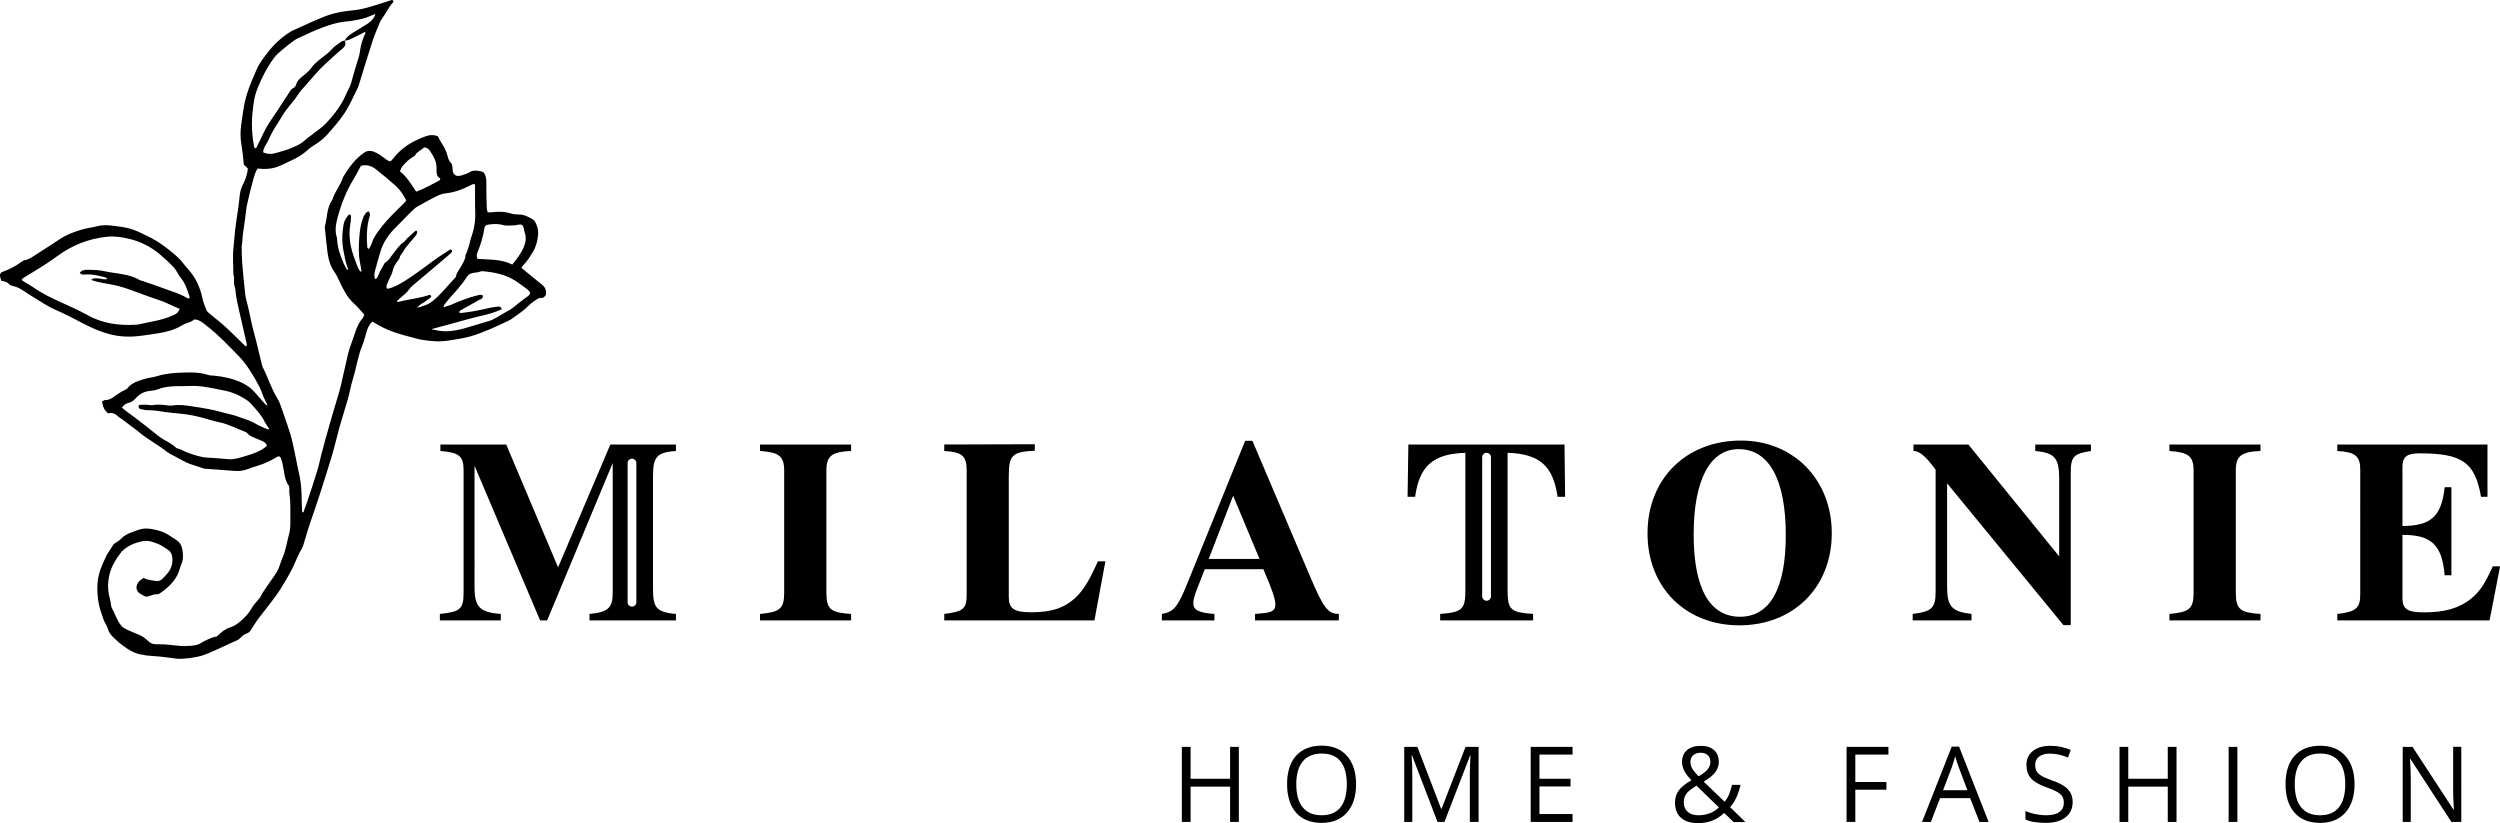 <?xml version="1.0" encoding="utf-8"?>
<!-- Generator: Adobe Illustrator 24.0.3, SVG Export Plug-In . SVG Version: 6.00 Build 0)  -->
<svg version="1.1" id="Laag_1" xmlns="http://www.w3.org/2000/svg" xmlns:xlink="http://www.w3.org/1999/xlink" x="0px" y="0px"
	 viewBox="0 0 285.49 93.98" style="enable-background:new 0 0 285.49 93.98;" xml:space="preserve">
<g>
	<path d="M86.79,70.85v-0.74c2.23-0.21,2.76-0.56,2.76-2.41V53.73c0-1.66-0.62-2.08-2.76-2.23v-0.74h10.4v0.74
		c-2.2,0.09-2.82,0.57-2.82,2.23V67.7c0,1.93,0.56,2.26,2.82,2.41v0.74H86.79z"/>
	<path d="M124.98,70.85h-17.15v-0.74c2.17-0.27,2.56-0.59,2.56-2.17V53.73c0-1.69-0.54-2.11-2.56-2.23v-0.74l10.34-0.03v0.74
		c-2.59,0.12-2.97,0.5-2.97,2.94V68.2c0,1.28,0.59,1.72,2.53,1.72c2.47,0,3.83-0.53,5.05-1.63c1.01-0.92,1.78-2.35,2.59-4.19h0.86
		L124.98,70.85z"/>
	<path d="M143.32,70.85v-0.74l0.95-0.09c0.98-0.09,1.37-0.33,1.37-0.98c0-0.65-0.36-1.69-1.37-4.04h-6.69l-0.39,1.01
		c-0.36,0.92-0.92,2.17-0.92,2.88c0,0.77,0.65,1.1,2.41,1.22v0.74h-6v-0.74c1.37-0.24,1.81-0.77,2.94-3.57l6.57-16.2h0.83l6.6,15.52
		c1.52,3.6,2.05,4.25,3.27,4.25v0.74H143.32z M140.82,56.61l-2.79,7.22h5.8L140.82,56.61z"/>
	<path d="M198.63,71.41c-6.15,0-10.49-4.34-10.49-10.49c0-6.33,4.49-10.61,10.67-10.61c5.97,0,10.37,4.43,10.37,10.58
		C209.19,67.07,204.79,71.41,198.63,71.41z M198.55,51.29c-3.27,0-5.14,3.51-5.14,9.75c0,6.27,1.9,9.39,5.29,9.39
		c3.42,0,5.23-3.21,5.23-9.33C203.93,54.77,202.02,51.29,198.55,51.29z"/>
	<path d="M238.79,51.5c-1.93,0.3-2.32,0.59-2.32,2.47v17.42h-0.83l-13.29-16.2v11.77c0,2.29,0.51,2.88,2.79,3.15v0.74h-6.72v-0.74
		c2.17-0.27,2.62-0.68,2.62-2.5V53.64c-1.25-1.72-1.93-2.14-2.53-2.14v-0.74h6.27l10.37,12.78v-8.89c0-2.38-0.54-2.94-2.73-3.15
		v-0.74h6.36V51.5z"/>
	<path d="M247.74,70.85v-0.74c2.23-0.21,2.76-0.56,2.76-2.41V53.73c0-1.66-0.62-2.08-2.76-2.23v-0.74h10.4v0.74
		c-2.2,0.09-2.82,0.57-2.82,2.23V67.7c0,1.93,0.56,2.26,2.82,2.41v0.74H247.74z"/>
	<path d="M284.3,70.85h-17.39v-0.74c2.2-0.24,2.62-0.71,2.62-2.26V53.61c0-1.52-0.56-1.99-2.62-2.11v-0.74h17.15v5.97h-0.74
		c-0.68-3.98-2.2-4.96-7.04-4.96c-1.55,0-1.93,0.48-1.93,1.61v6.69c3.15-0.03,4.46-0.98,4.82-4.43h0.77v10.05h-0.77
		c-0.3-3.54-1.58-4.61-4.82-4.61v7.19c0,1.28,0.54,1.66,2.47,1.66c2.32,0,4.01-0.45,5.41-1.6c1.01-0.83,1.55-1.72,2.44-3.66h0.83
		L284.3,70.85z"/>
	<g>
		<path d="M30.58,46.34c-0.22-0.47-0.47-0.93-0.64-1.42c-0.17-0.5-0.41-0.96-0.67-1.41c-0.59-1.02-1.22-2.05-2.03-2.87
			c-1.15-1.17-2.27-2.38-3.57-3.38c-0.42-0.32-0.8-0.73-1.46-0.79c-0.08,0.05-0.25,0.19-0.44,0.28c-0.17,0.08-0.36,0.11-0.54,0.19
			c-0.18,0.07-0.35,0.16-0.51,0.25c-0.77,0.46-1.6,0.69-2.47,0.84c-0.72,0.12-1.45,0.23-2.18,0.32c-1.22,0.16-2.44,0.12-3.64-0.21
			c-0.95-0.26-1.86-0.65-2.76-1.11c-1.13-0.58-2.25-1.19-3.42-1.69c-0.73-0.31-1.41-0.78-2.1-1.2c-0.5-0.3-0.99-0.61-1.48-0.94
			c-0.38-0.25-0.76-0.46-1.2-0.54c-0.13-0.03-0.28-0.07-0.37-0.17c-0.27-0.27-0.59-0.41-0.95-0.41C0.09,31.87,0.03,31.7,0,31.53
			c-0.03-0.22,0.08-0.42,0.27-0.48c0.8-0.27,1.55-0.68,2.24-1.19C2.6,29.8,2.7,29.73,2.8,29.71c0.53-0.07,0.95-0.41,1.39-0.69
			c0.86-0.55,1.72-1.09,2.56-1.66c0.79-0.54,1.65-0.86,2.54-1.13c0.6-0.18,1.22-0.25,1.83-0.4c0.92-0.24,1.84-0.04,2.76,0.08
			c0.76,0.1,1.48,0.33,2.19,0.68c0.85,0.41,1.7,0.8,2.47,1.37c0.92,0.68,1.85,1.36,2.55,2.32c0.07,0.09,0.15,0.17,0.22,0.26
			c0.94,1,1.55,2.18,1.82,3.58c0.08,0.42,0.28,0.82,0.42,1.23c0.08,0.23,0.26,0.36,0.44,0.51c0.63,0.51,1.27,1.02,1.87,1.57
			c0.71,0.65,1.38,1.34,2.07,2.01c0.04,0.04,0.09,0.06,0.13,0.1c0.16-0.02,0.14-0.15,0.12-0.26c-0.3-1.34-0.61-2.67-0.92-4.01
			c-0.1-0.45-0.2-0.91-0.28-1.37c-0.07-0.43-0.07-0.86-0.21-1.29c-0.13-0.41,0.06-0.87-0.12-1.29c0-0.99-0.1-1.97,0.01-2.96
			c0.08-0.72,0.11-1.45,0.2-2.17c0.08-0.72,0.21-1.44,0.31-2.16c0.07-0.52,0.14-1.04,0.19-1.56c0.04-0.47,0.14-0.91,0.35-1.33
			c0.3-0.58,0.54-1.2,0.59-1.9c-0.15-0.14-0.28-0.28-0.46-0.45c-0.06-0.83-0.18-1.7-0.31-2.56c-0.19-1.28,0.1-2.48,0.27-3.72
			c0.22-1.64,0.87-3.11,1.51-4.58c0.31-0.72,0.79-1.32,1.25-1.92c0.72-0.95,1.58-1.73,2.57-2.36c0.33-0.21,0.69-0.32,1.03-0.49
			C35.09,2.72,36.04,2.3,37,1.91c0.84-0.34,1.71-0.54,2.61-0.65c0.59-0.07,1.19-0.12,1.77-0.25c0.71-0.16,1.41-0.4,2.11-0.61
			c0.42-0.13,0.82-0.27,1.24-0.4c0.05-0.02,0.14,0.05,0.19,0.1c0.02,0.02,0.01,0.13-0.02,0.16c-0.53,0.55-0.83,1.28-1.29,1.89
			c-0.07,0.09-0.13,0.19-0.18,0.29c-0.29,0.72-0.62,1.42-0.86,2.16c-0.55,1.67-1.05,3.36-1.57,5.04c-0.04,0.14-0.09,0.28-0.15,0.4
			c-0.48,0.94-0.89,1.94-1.46,2.81c-0.6,0.92-1.33,1.75-2.06,2.56c-0.43,0.47-0.94,0.86-1.49,1.19c-0.3,0.18-0.59,0.42-0.86,0.66
			c-0.52,0.47-1.12,0.79-1.74,1.08c-0.37,0.17-0.75,0.34-1.11,0.52c-0.85,0.42-1.75,0.5-2.69,0.38c-0.3,0.37-0.39,0.84-0.52,1.27
			c-0.26,0.91-0.48,1.85-0.69,2.78c-0.11,0.48-0.15,0.98-0.21,1.47c-0.11,0.95-0.32,1.89-0.35,2.85c-0.01,0.2-0.07,0.4-0.07,0.61
			c0.01,0.61,0.01,1.22,0.06,1.82c0.08,1.08,0.2,2.15,0.31,3.23c0.03,0.26,0.05,0.53,0.11,0.78c0.21,0.82,0.41,1.63,0.57,2.46
			c0.16,0.83,0.41,1.64,0.61,2.46c0.2,0.82,0.4,1.64,0.6,2.46c0.04,0.17,0.07,0.35,0.14,0.5c0.6,1.15,0.97,2.43,1.66,3.54
			c0.12,0.19,0.23,0.4,0.31,0.62c0.5,1.48,1.09,2.94,1.45,4.48c0.22,0.97,0.4,1.94,0.6,2.91c0.07,0.34,0.15,0.68,0.22,1.02
			c0.15,0.83,0.21,1.67,0.21,2.52c0,0.49,0.04,0.99,0.06,1.49c0.23,0,0.19-0.18,0.23-0.28c0.1-0.27,0.21-0.53,0.3-0.81
			c0.41-1.23,0.82-2.46,1.2-3.7c0.18-0.58,0.29-1.18,0.44-1.76c0.31-1.15,0.61-2.29,0.94-3.43c0.33-1.17,0.69-2.33,1.03-3.49
			c0.1-0.33,0.19-0.66,0.27-1c0.27-1.18,0.54-2.37,0.81-3.56c0.05-0.2,0.1-0.4,0.16-0.59c0.21-0.62,0.44-1.24,0.65-1.87
			c0.2-0.6,0.43-1.18,0.85-1.65c0.11-0.12,0.14-0.3,0.21-0.45c-0.41-0.44-0.76-0.88-1.17-1.25c-0.81-0.72-1.26-1.68-1.72-2.66
			c-0.15-0.31-0.28-0.62-0.49-0.91c-0.48-0.66-0.71-1.46-0.82-2.27c-0.12-0.87-0.19-1.74-0.28-2.61c-0.01-0.12-0.05-0.24-0.02-0.35
			c0.28-1.02,0.2-2.16,0.85-3.06c0.29-0.94,0.95-1.68,1.25-2.63c0.65-1.08,1.39-2.07,2.42-2.77c0.47-0.32,0.96-0.16,1.4,0.06
			c0.39,0.2,0.74,0.49,1.1,0.75c0.36,0.27,0.49,0.27,0.75-0.08c1.01-1.33,2.34-2.09,3.84-2.61c0.46-0.16,0.9-0.13,1.29,0.03
			c0.17,0.3,0.29,0.57,0.44,0.8c0.29,0.44,0.52,0.89,0.66,1.41c0.08,0.3,0.15,0.62,0.41,0.84c0.09,0.08,0.12,0.25,0.15,0.39
			c0.03,0.14,0.01,0.29,0.03,0.44c0.05,0.44,0.32,0.69,0.72,0.65c0.19-0.02,0.37-0.08,0.55-0.14c0.23-0.08,0.47-0.16,0.68-0.29
			c0.44-0.28,0.89-0.17,1.35-0.08c0.18,0.03,0.29,0.15,0.37,0.31c0.16,0.32,0.18,0.65,0.18,1.02c-0.01,0.93,0.02,1.87,0.05,2.8
			c0,0.17,0.06,0.33,0.1,0.54c0.17,0,0.3,0.01,0.43-0.01c0.73-0.09,1.46-0.1,2.18,0.13c0.34,0.1,0.7,0.13,1.05,0.13
			c0.57,0.01,1.04,0.3,1.52,0.57c0.11,0.07,0.21,0.2,0.27,0.32c0.24,0.44,0.36,0.91,0.31,1.43c-0.07,0.71-0.23,1.36-0.6,1.96
			c-0.33,0.54-0.65,1.07-1.09,1.5c-0.08,0.08-0.13,0.18-0.22,0.3c0.41,0.33,0.79,0.66,1.18,0.97c0.35,0.28,0.69,0.58,1.05,0.85
			c0.43,0.31,0.66,0.69,0.58,1.26c-0.13,0.17-0.24,0.37-0.5,0.36c-0.29-0.02-0.52,0.14-0.75,0.3c-0.23,0.16-0.46,0.31-0.65,0.51
			c-0.57,0.58-1.23,1.03-1.88,1.49c-0.16,0.11-0.32,0.22-0.49,0.3c-1.44,0.68-2.87,1.36-4.39,1.8c-0.81,0.23-1.65,0.33-2.48,0.47
			c-1,0.17-2,0.07-3-0.08c-0.37-0.06-0.74-0.17-1.11-0.27c-0.58-0.16-1.17-0.3-1.74-0.49c-0.75-0.25-1.5-0.54-2.19-0.96
			c-0.21-0.13-0.43-0.24-0.66-0.37c-0.3,0.31-0.49,0.66-0.61,1.04c-0.18,0.55-0.29,1.12-0.51,1.65c-0.52,1.23-0.68,2.57-1.08,3.83
			c-0.24,0.77-0.37,1.57-0.59,2.35c-0.3,1.06-0.64,2.1-0.94,3.16c-0.3,1.08-0.55,2.19-0.87,3.27c-0.43,1.47-0.91,2.92-1.37,4.37
			c-0.59,1.87-1.3,3.69-1.82,5.59c-0.06,0.22-0.13,0.45-0.24,0.64c-0.44,0.73-0.73,1.55-1.11,2.32c-0.42,0.84-0.92,1.64-1.41,2.44
			c-0.35,0.58-1.83,2.48-2.25,3c-0.41,0.51-0.73,1.07-1.09,1.61c-0.12,0.17-0.26,0.29-0.45,0.35c-0.26,0.09-0.48,0.25-0.67,0.46
			c-0.14,0.16-0.34,0.29-0.54,0.37c-0.95,0.41-2.93,1.4-3.93,1.71c-0.69,0.21-2.1,0.41-2.82,0.34c-0.65-0.07-1.77-0.25-2.42-0.28
			c-0.41-0.02-0.81-0.07-1.22-0.11c-0.05-0.01-0.1-0.04-0.16-0.05c-1.06-0.07-1.9-0.69-2.72-1.32c-0.18-0.14-0.33-0.31-0.5-0.45
			c-0.39-0.33-0.72-0.69-0.88-1.23c-0.1-0.36-0.36-0.66-0.48-1.02c-0.23-0.69-0.5-1.38-0.6-2.1c-0.2-1.37-0.17-2.74,0.4-4.03
			c0.12-0.26,0.23-0.52,0.34-0.79c0.25-0.62,0.66-1.12,1-1.67c0.04-0.07,0.12-0.11,0.19-0.15c0.22-0.16,0.47-0.29,0.66-0.49
			c0.38-0.41,0.85-0.61,1.34-0.79c0.38-0.14,0.77-0.3,1.16-0.36c0.65-0.09,1.29,0.07,1.93,0.25c0.7,0.2,1.28,0.65,1.89,1.03
			c0.36,0.23,0.59,0.59,0.68,1.05c0.12,0.62,0.13,1.21-0.13,1.79c-0.15,0.34-0.22,0.72-0.38,1.05c-0.42,0.91-1.13,1.54-1.89,2.1
			c-0.13,0.1-0.29,0.21-0.44,0.21c-0.37-0.01-0.69,0.11-1.03,0.23c-0.19,0.07-0.37,0.05-0.55-0.07c-0.11-0.08-0.24-0.13-0.36-0.2
			c-0.44-0.25-0.58-0.73-0.33-1.17c0.15-0.28,0.16-0.28,0.69-0.66c0.41,0.25,0.9,0.26,1.38,0.35c0.32,0.06,0.59-0.04,0.81-0.29
			c0.17-0.19,0.36-0.35,0.52-0.55c0.42-0.52,0.65-1.12,0.57-1.84c-0.04-0.34-0.16-0.63-0.42-0.82c-0.31-0.23-0.64-0.44-0.98-0.62
			c-0.24-0.13-0.51-0.2-0.77-0.3c-0.45-0.18-0.91-0.2-1.37-0.09c-0.81,0.18-1.55,0.5-2.18,1.09c-0.02,0.02-0.04,0.03-0.06,0.06
			c-0.63,0.83-1.21,1.69-1.43,2.78c-0.18,0.88-0.17,1.73,0.08,2.6c0.06,0.22,0.09,0.46,0.13,0.69c0.02,0.11,0.02,0.24,0.08,0.34
			c0.38,0.71,0.62,1.52,1.15,2.13c0.37,0.42,2.02,0.9,2.47,1.23c0.9,0.68,0.7,0.84,1.79,0.82c0.65-0.01,1.76,0.12,2.42,0.19
			c0.48,0.05,1.91,0.02,2.33-0.31c0.23-0.18,1.38-0.73,1.71-0.74c0.08,0,0.17-0.04,0.22-0.1c0.39-0.4,0.87-0.79,1.37-0.94
			c0.54-0.16,0.99-0.48,1.39-0.86c0.43-0.39,0.83-0.81,1.13-1.35c0.2-0.37,0.51-0.67,0.77-1c0.09-0.11,0.2-0.21,0.25-0.34
			c0.22-0.53,1.59-2.34,1.87-2.83c0.29-0.49,0.4-1.08,0.63-1.59c0.39-0.88,0.51-1.83,0.76-2.74c0.13-0.46,0.15-0.98,0.14-1.47
			c-0.01-1.05,0.05-2.1-0.11-3.15c-0.03-0.17,0.01-0.35,0-0.52c-0.01-0.14-0.03-0.31-0.1-0.41c-0.37-0.51-0.44-1.12-0.55-1.71
			c-0.09-0.52-0.14-1.04-0.4-1.53c-0.15-0.11-0.3-0.04-0.44,0.05c-0.68,0.42-1.39,0.74-2.15,0.97c-0.39,0.12-0.78,0.25-1.16,0.39
			c-0.49,0.18-0.99,0.24-1.52,0.19c-1.05-0.1-2.11-0.15-3.17-0.23c-0.08-0.01-0.17,0-0.24-0.02c-0.47-0.15-0.93-0.33-1.4-0.47
			c-0.88-0.26-1.63-0.81-2.45-1.2c-0.37-0.18-0.68-0.49-1.03-0.72c-0.67-0.45-1.35-0.89-2.01-1.35c-0.28-0.19-0.52-0.42-0.79-0.63
			c-0.56-0.42-1.12-0.84-1.68-1.26c-0.16-0.12-0.34-0.2-0.48-0.34c-0.33-0.33-0.69-0.47-1.12-0.34c-0.45-0.34-0.63-0.8-0.7-1.38
			c0.14-0.06,0.26-0.15,0.37-0.15c0.37,0.01,0.68-0.15,0.97-0.37c0.4-0.29,0.81-0.57,1.26-0.78c0.12-0.06,0.25-0.13,0.33-0.24
			c0.49-0.6,1.19-0.78,1.85-1c0.49-0.16,1.02-0.18,1.51-0.34c1-0.32,2.03-0.38,3.06-0.41c0.95-0.03,1.89-0.02,2.82,0.29
			c0.18,0.06,0.38,0.04,0.57,0.06c1.12,0.11,2.22,0.33,3.25,0.83c0.52,0.25,1.01,0.58,1.41,1.04c0.39,0.45,0.79,0.89,1.18,1.34
			c0.1,0.11,0.2,0.2,0.35,0.17C30.58,46.33,30.58,46.34,30.58,46.34z M39.35,4.66c0.32-0.62,0.91-0.88,1.44-1.22
			c0.41-0.27,0.85-0.5,1.26-0.78c0.36-0.25,0.67-0.57,0.82-1.07c-0.51,0.19-0.96,0.42-1.45,0.54c-0.66,0.16-1.33,0.28-2,0.34
			c-0.96,0.09-1.86,0.39-2.75,0.73c-0.84,0.32-1.65,0.72-2.47,1.09c-0.2,0.09-0.4,0.18-0.58,0.31c-0.49,0.36-0.97,0.73-1.43,1.12
			c-0.32,0.27-0.64,0.55-0.89,0.88c-0.78,1.05-1.38,2.22-1.87,3.44c-0.18,0.45-0.33,0.93-0.41,1.41c-0.14,0.88-0.25,1.77-0.25,2.68
			c0,0.87,0.08,1.73,0.24,2.59c0.02,0.11,0.05,0.22,0.23,0.21c0.04-0.08,0.09-0.18,0.14-0.28c0.45-0.86,0.81-1.77,1.33-2.58
			c0.35-0.54,0.72-1.07,1.08-1.61c0.34-0.52,0.67-1.05,1.02-1.56c0.22-0.32,0.36-0.71,0.74-0.88c0.11-0.05,0.21-0.2,0.25-0.33
			c0.17-0.57,0.6-0.86,1.01-1.19c0.28-0.22,0.55-0.48,0.76-0.77c0.24-0.33,0.51-0.58,0.81-0.83c0.5-0.43,1.07-0.77,1.51-1.28
			c0.3-0.35,0.72-0.6,1.1-0.87c0.11-0.08,0.25-0.08,0.38-0.12c0.13,0.34,0.08,0.62-0.19,0.85c-0.73,0.64-1.46,1.28-2.17,1.95
			c-0.37,0.34-0.7,0.72-1.04,1.09c-0.32,0.35-0.63,0.72-0.94,1.08c-0.33,0.38-0.7,0.74-0.97,1.16c-0.56,0.89-1.33,1.6-1.85,2.51
			c-0.34,0.59-0.74,1.14-1.07,1.74c-0.29,0.52-0.5,1.09-0.82,1.59c-0.15,0.24-0.27,0.5-0.26,0.8c0.57,0.25,1.11,0.2,1.67,0.01
			c0.36-0.12,0.74-0.2,1.09-0.33c0.71-0.27,1.42-0.54,2.01-1.07c0.37-0.33,0.78-0.61,1.18-0.92c0.37-0.29,0.77-0.55,1.1-0.89
			c1.01-1.05,1.92-2.2,2.49-3.61c0.04-0.11,0.09-0.21,0.15-0.31c0.28-0.47,0.41-1,0.55-1.53c0.15-0.56,0.33-1.11,0.49-1.66
			c0.1-0.36,0.25-0.71,0.29-1.08c0.09-0.73,0.28-1.42,0.58-2.08c0.04-0.09,0.16-0.19,0.01-0.28c-0.54,0.27-1.07,0.56-1.62,0.81
			C39.84,4.58,39.59,4.6,39.35,4.66z M21.62,34.1c0.02-0.1,0.04-0.17,0.03-0.21c-0.26-0.76-0.48-1.54-1.01-2.17
			c-0.29-0.35-0.46-0.81-0.76-1.14c-0.47-0.52-1-1-1.52-1.45c-1.06-0.91-2.27-1.54-3.59-1.85c-0.85-0.2-1.72-0.34-2.59-0.24
			c-2.04,0.22-3.9,0.94-5.58,2.17c-1.25,0.92-2.57,1.71-3.89,2.5c-0.08,0.05-0.15,0.14-0.26,0.25c0.16,0.11,0.27,0.19,0.38,0.26
			c0.33,0.2,0.68,0.38,1,0.61c1.01,0.71,2.11,1.23,3.22,1.73c0.98,0.45,1.97,0.88,2.91,1.41c1.78,1,3.67,1.23,5.63,1.11
			c0.19-0.01,0.38-0.06,0.56-0.1c0.43-0.09,0.85-0.19,1.27-0.27c0.8-0.15,1.59-0.36,2.34-0.7c0.46-0.2,0.54-0.29,0.77-0.73
			c-0.38-0.17-0.76-0.32-1.13-0.5c-0.6-0.3-1.22-0.52-1.85-0.72c-0.44-0.14-0.88-0.31-1.32-0.47c-0.65-0.23-1.29-0.49-1.94-0.7
			c-0.86-0.28-1.75-0.45-2.64-0.59c-0.37-0.06-0.74-0.18-1.11-0.28c-0.04-0.01-0.07-0.07-0.11-0.11c0.37-0.16,0.37-0.13,0.84-0.11
			c0.31,0.01,0.61,0.18,1,0.05c-0.13-0.09-0.19-0.16-0.26-0.18c-0.77-0.19-1.54-0.4-2.34-0.31c-0.13,0.01-0.27-0.01-0.4-0.05
			c-0.06-0.02-0.1-0.11-0.15-0.18c0.24-0.28,0.54-0.32,0.83-0.32c0.71,0.01,1.41,0.02,2.11,0.19c0.27,0.06,0.54,0.1,0.81,0.14
			c1.05,0.16,2.1,0.27,3.06,0.83c0.12,0.07,0.26,0.09,0.39,0.13c0.88,0.31,1.77,0.6,2.64,0.93c0.8,0.29,1.62,0.53,2.37,0.98
			C21.41,34.07,21.52,34.07,21.62,34.1z M47.64,35.16c0.37-0.12,0.62-0.21,0.88-0.29c0.42-0.13,0.77-0.38,1.11-0.68
			c0.85-0.73,1.54-1.62,2.31-2.43c0.06-0.06,0.13-0.13,0.14-0.21c0.06-0.46,0.38-0.75,0.57-1.12c0.21-0.4,0.49-0.77,0.51-1.26
			c0.01-0.13,0.11-0.26,0.16-0.39c0.1-0.3,0.2-0.6,0.29-0.9c0.06-0.22,0.09-0.45,0.17-0.67c0.35-0.96,0.53-1.94,0.49-2.98
			c-0.04-1.02-0.01-2.04-0.02-3.06c0-0.05-0.05-0.1-0.1-0.19c-0.19,0.08-0.39,0.15-0.57,0.25c-0.83,0.43-1.7,0.74-2.63,0.84
			c-0.37,0.04-0.75,0.16-1.09,0.33c-0.78,0.39-1.55,0.82-2.31,1.26c-0.16,0.09-0.29,0.25-0.44,0.38c-0.63,0.59-1.21,1.24-1.83,1.84
			c-0.82,0.79-1.52,1.73-1.85,2.91c-0.19,0.67-0.4,1.33-0.57,2c-0.09,0.35-0.19,0.72-0.01,1.09c0.2-0.08,0.28-0.25,0.36-0.45
			c0.07-0.19,0.15-0.37,0.24-0.54c0.13-0.25,0.28-0.49,0.42-0.74c0.04-0.07,0.08-0.16,0.15-0.19c0.36-0.19,0.54-0.55,0.78-0.86
			c0.42-0.53,0.78-1.11,1.34-1.49c0.13-0.09,0.22-0.26,0.34-0.37c0.3-0.29,0.61-0.57,0.92-0.85c0.04-0.03,0.1-0.03,0.18-0.05
			c0.02,0.07,0.08,0.16,0.06,0.22c-0.02,0.11-0.07,0.22-0.14,0.31c-0.48,0.62-1.05,1.15-1.45,1.85c-0.14,0.24-0.36,0.41-0.42,0.72
			c-0.02,0.11-0.09,0.21-0.16,0.29c-0.36,0.41-0.58,0.9-0.7,1.45c-0.03,0.11-0.09,0.21-0.14,0.31c-0.15,0.34-0.32,0.67-0.45,1.01
			c-0.06,0.15-0.09,0.34,0.06,0.48c0.73-0.14,1.36-0.52,1.99-0.9c0.63-0.39,1.23-0.83,1.84-1.26c0.92-0.65,1.8-1.37,2.76-1.95
			c0.19-0.11,0.36-0.25,0.55-0.36c0.05-0.03,0.17,0.01,0.21,0.06c0.04,0.05,0.04,0.19,0,0.23c-0.2,0.2-0.41,0.38-0.62,0.56
			c-1.12,0.95-2.25,1.9-3.37,2.85c-0.32,0.27-0.66,0.52-0.9,0.86c-0.17,0.24-0.34,0.42-0.56,0.59c-0.28,0.22-0.54,0.47-0.8,0.71
			c-0.01,0.01,0,0.06,0.01,0.09c0.02,0.01,0.05,0.04,0.07,0.03c1.2-0.32,2.45-0.41,3.63-0.82c0.05-0.02,0.14,0.06,0.18,0.11
			c0.02,0.03,0.01,0.13-0.02,0.16c-0.24,0.19-0.48,0.37-0.73,0.55C48.21,34.65,47.91,34.78,47.64,35.16z M13.92,46.54
			c0.23,0.19,0.41,0.36,0.61,0.5c1.16,0.83,2.27,1.72,3.39,2.61c0.18,0.14,0.35,0.28,0.54,0.4c0.54,0.33,1.13,0.6,1.61,1.05
			c0.04,0.04,0.09,0.08,0.14,0.09c0.46,0.09,0.85,0.38,1.29,0.53c0.72,0.24,1.44,0.51,2.21,0.54c0.81,0.03,1.62,0.13,2.44,0.18
			c0.66,0.04,1.29-0.19,1.91-0.37c0.86-0.25,1.71-0.54,2.42-1.15c-0.05-0.23-0.19-0.37-0.36-0.47c-0.17-0.09-0.35-0.16-0.53-0.24
			c-0.49-0.22-1.04-0.34-1.42-0.81c-0.03-0.04-0.09-0.06-0.14-0.08c-1.01-0.35-1.95-0.9-3.01-1.11c-0.72-0.14-1.42-0.39-2.13-0.57
			c-0.53-0.13-1.06-0.25-1.6-0.32c-0.78-0.11-1.57-0.15-2.35-0.26c-0.67-0.09-1.34-0.23-2.03-0.22c-0.29,0.01-0.59-0.08-0.89-0.13
			c-0.03,0-0.06-0.01-0.07-0.03c-0.05-0.09-0.12-0.18-0.14-0.28c-0.01-0.05,0.09-0.16,0.14-0.17c0.27-0.02,0.54-0.01,0.81-0.01
			c0.24,0.01,0.49,0.08,0.72,0.04c0.38-0.08,0.75-0.05,1.13-0.03c0.38,0.03,0.77,0.13,1.13,0.07c0.76-0.13,1.51,0,2.25,0.11
			c1.12,0.17,2.25,0.34,3.35,0.66c0.58,0.17,1.18,0.26,1.74,0.47c0.72,0.27,1.46,0.45,2.14,0.86c0.4,0.24,0.84,0.41,1.27,0.6
			c0.06,0.03,0.14,0,0.28,0c-0.21-0.32-0.41-0.57-0.55-0.85c-0.39-0.8-0.99-1.4-1.55-2.04c-0.2-0.23-0.46-0.42-0.72-0.58
			c-0.67-0.4-1.38-0.74-2.13-0.89c-1.18-0.23-2.35-0.53-3.55-0.57c-0.43-0.02-0.87,0.03-1.3,0.02c-1.01-0.01-2.01,0-2.97,0.37
			c-0.28,0.11-0.58,0.15-0.88,0.18c-0.65,0.06-1.19,0.34-1.63,0.85c-0.24,0.28-0.53,0.47-0.9,0.54
			C14.36,46.1,14.15,46.24,13.92,46.54z M41.22,18.93c-0.25,0.46-0.51,0.98-0.8,1.46c-0.83,1.34-1.42,2.8-1.84,4.34
			c-0.21,0.78-0.38,1.58-0.11,2.4c0.03,0.08,0.02,0.17,0.03,0.26c0.05,0.95,0.37,1.82,0.74,2.68c0.1,0.24,0.24,0.46,0.37,0.69
			c0.02,0.03,0.09,0.03,0.17,0.05c-0.11-0.32-0.22-0.61-0.3-0.91c-0.09-0.34-0.13-0.69-0.21-1.03c-0.24-1.07-0.22-2.13-0.04-3.21
			c0.08-0.46,0.3-0.8,0.58-1.12c0.03-0.03,0.11-0.06,0.14-0.04c0.06,0.04,0.14,0.12,0.14,0.18c-0.01,0.32-0.03,0.64-0.09,0.95
			c-0.14,0.84-0.1,1.68,0.07,2.51c0.17,0.81,0.48,1.56,0.76,2.32c0.07,0.19,0.19,0.35,0.29,0.52c0.02,0.03,0.08,0.02,0.17,0.03
			c-0.03-0.21-0.06-0.4-0.1-0.6c-0.06-0.37-0.15-0.74-0.18-1.12c-0.07-0.9-0.02-1.81,0.07-2.71c0.06-0.61,0.19-1.2,0.41-1.77
			c0.12-0.3,0.29-0.54,0.56-0.68c0.23,0.15,0.23,0.36,0.17,0.55c-0.36,1.16-0.36,2.35-0.28,3.55c0,0.06,0.08,0.12,0.14,0.21
			c0.23-0.19,0.27-0.46,0.38-0.68c0.09-0.21,0.15-0.44,0.27-0.63c0.54-0.94,1.25-1.74,1.98-2.51c0.44-0.47,0.91-0.9,1.37-1.36
			c0.11-0.11,0.21-0.25,0.31-0.37c-0.32-0.67-0.72-1.23-1.22-1.69c-0.69-0.62-1.42-1.2-2.14-1.79C42.53,19,41.98,18.75,41.22,18.93z
			 M60.55,33.47c-0.1-0.26-0.3-0.41-0.5-0.56c-0.27-0.2-0.55-0.39-0.82-0.59c-1.23-0.93-2.64-1.21-4.09-1.35
			c-0.11-0.01-0.22,0.01-0.32,0.05c-0.21,0.07-0.41,0.11-0.63,0.12c-0.35,0.02-0.68,0.17-0.9,0.51c-0.58,0.92-1.31,1.69-2.02,2.48
			c-0.21,0.23-0.38,0.48-0.57,0.73c-0.03,0.04-0.01,0.11-0.03,0.22c0.27-0.09,0.53-0.15,0.78-0.25c1.05-0.46,2.11-0.88,3.22-1.14
			c0.25-0.06,0.49-0.01,0.48,0.14c-0.01,0.2-0.13,0.3-0.3,0.36c-0.05,0.02-0.1,0.05-0.15,0.07c-0.72,0.4-1.43,0.8-2.15,1.21
			c-0.05,0.03-0.08,0.12-0.13,0.22c0.12,0.02,0.19,0.06,0.26,0.05c1.05-0.11,2.09-0.31,3.12-0.56c0.37-0.09,0.75-0.14,1.12-0.17
			c0.15-0.01,0.33,0.02,0.36,0.31c-1.26,0.59-2.63,0.78-3.95,1.16c-1.34,0.39-2.69,0.73-4.04,1.1c0.11,0.08,0.22,0.06,0.31,0.08
			c1.14,0.31,2.26,0.15,3.37-0.15c1.02-0.28,2.03-0.61,3.04-0.91c0.1-0.03,0.2-0.08,0.3-0.13c0.36-0.2,0.73-0.38,1.07-0.61
			c0.41-0.27,0.87-0.44,1.26-0.77c0.44-0.38,0.91-0.73,1.37-1.07C60.24,33.87,60.45,33.74,60.55,33.47z M58.5,30.21
			c0.54-0.67,1.01-1.27,1.31-1.99c0.24-0.57,0.32-1.16,0.08-1.77c-0.05-0.13-0.05-0.28-0.09-0.43c-0.07-0.3-0.19-0.4-0.46-0.38
			c-0.16,0.01-0.32,0.07-0.48,0.08c-0.49,0.01-0.97,0.11-1.46-0.03c-0.56-0.16-1.13-0.12-1.69-0.03c-0.21,0.03-0.35,0.15-0.39,0.39
			c-0.14,0.95-0.42,1.86-0.78,2.74c-0.1,0.24-0.15,0.49-0.02,0.77C55.86,29.67,57.2,29.56,58.5,30.21z M45.67,19.56
			c0.81,0.65,1.3,1.5,1.86,2.33c0.94-0.34,1.78-0.84,2.65-1.28c0.04-0.02,0.05-0.1,0.11-0.23c-0.48-0.22-0.45-0.71-0.44-1.17
			c0.02-0.78-0.36-1.39-0.76-1.99c-0.14-0.21-0.35-0.37-0.65-0.39c-0.31,0.31-0.78,0.45-1.03,0.89c-0.05,0.09-0.15,0.15-0.25,0.2
			c-0.49,0.27-0.86,0.68-1.23,1.1C45.83,19.15,45.78,19.33,45.67,19.56z"/>
	</g>
	<path d="M77.19,51.5v-0.74h-7.49l-5.97,14.03l-5.92-14.03h-7.52v0.74c2.17,0.18,2.65,0.59,2.65,2.2v13.94
		c0,1.93-0.39,2.23-2.71,2.47v0.74h6.96v-0.74c-2.44-0.18-3-0.83-3-3.09V53.19l7.49,17.66h0.8l7.49-17.98v14.74
		c0,1.75-0.42,2.29-2.65,2.5v0.74h9.87v-0.74c-2.38-0.21-2.62-0.83-2.62-3V54.38C74.57,52.15,75.02,51.65,77.19,51.5z M72.67,68.77
		c0,0.28-0.22,0.5-0.5,0.5s-0.5-0.22-0.5-0.5V52.88c0-0.28,0.22-0.5,0.5-0.5s0.5,0.22,0.5,0.5V68.77z"/>
	<path d="M178.66,50.76h-17.83l-0.09,5.97h0.86c0.5-3.54,2.05-4.9,5.74-5.02v15.67c0,2.2-0.33,2.53-2.88,2.73v0.74h10.61v-0.74
		c-2.59-0.18-2.91-0.48-2.91-2.73V51.71c3.66,0.12,5.2,1.49,5.71,5.02h0.86L178.66,50.76z M170.26,68.1c0,0.28-0.22,0.5-0.5,0.5
		s-0.5-0.22-0.5-0.5V52.21c0-0.28,0.22-0.5,0.5-0.5s0.5,0.22,0.5,0.5V68.1z"/>
</g>
<g>
	<path d="M141.47,93.86h-1v-4.03h-4.51v4.03h-1v-8.57h1v3.64h4.51v-3.64h1V93.86z"/>
	<path d="M154.86,89.56c0,1.37-0.35,2.45-1.04,3.23s-1.66,1.18-2.89,1.18c-1.26,0-2.24-0.39-2.92-1.16s-1.03-1.86-1.03-3.27
		c0-1.39,0.34-2.48,1.03-3.24s1.66-1.15,2.93-1.15c1.23,0,2.19,0.39,2.88,1.17S154.86,88.19,154.86,89.56z M148.03,89.56
		c0,1.16,0.25,2.04,0.74,2.64s1.21,0.9,2.15,0.9c0.95,0,1.67-0.3,2.15-0.9s0.73-1.48,0.73-2.64c0-1.15-0.24-2.03-0.72-2.62
		s-1.2-0.89-2.14-0.89c-0.95,0-1.67,0.3-2.17,0.9S148.03,88.42,148.03,89.56z"/>
	<path d="M164.16,93.86l-2.91-7.59h-0.05c0.05,0.6,0.08,1.32,0.08,2.14v5.45h-0.92v-8.57h1.5l2.71,7.07h0.05l2.74-7.07h1.49v8.57h-1
		v-5.52c0-0.63,0.03-1.32,0.08-2.06h-0.05l-2.93,7.58H164.16z"/>
	<path d="M179.58,93.86h-4.78v-8.57h4.78v0.88h-3.78v2.76h3.55v0.88h-3.55v3.15h3.78V93.86z"/>
	<path d="M191.28,91.64c0-0.51,0.14-0.96,0.41-1.35s0.76-0.79,1.46-1.18c-0.33-0.37-0.56-0.65-0.68-0.84s-0.21-0.39-0.28-0.6
		s-0.11-0.42-0.11-0.64c0-0.59,0.19-1.04,0.57-1.37s0.92-0.49,1.6-0.49c0.63,0,1.13,0.16,1.49,0.49s0.54,0.78,0.54,1.36
		c0,0.42-0.13,0.8-0.4,1.16s-0.71,0.71-1.32,1.08l2.38,2.29c0.22-0.24,0.39-0.53,0.52-0.85s0.24-0.68,0.33-1.07h0.98
		c-0.27,1.12-0.67,1.96-1.2,2.54l1.75,1.71h-1.34l-1.08-1.04c-0.46,0.41-0.93,0.71-1.41,0.89s-1.01,0.27-1.59,0.27
		c-0.84,0-1.49-0.21-1.95-0.62S191.28,92.37,191.28,91.64z M193.95,93.1c0.94,0,1.72-0.3,2.34-0.9l-2.56-2.48
		c-0.43,0.27-0.74,0.49-0.92,0.66s-0.31,0.36-0.4,0.56s-0.13,0.43-0.13,0.68c0,0.46,0.15,0.82,0.45,1.09S193.44,93.1,193.95,93.1z
		 M193.04,87c0,0.27,0.07,0.53,0.21,0.77s0.38,0.54,0.72,0.88c0.5-0.29,0.85-0.56,1.05-0.81s0.3-0.53,0.3-0.86
		c0-0.3-0.1-0.55-0.3-0.74s-0.47-0.28-0.81-0.28c-0.35,0-0.63,0.09-0.85,0.28S193.04,86.68,193.04,87z"/>
	<path d="M211.87,93.86h-1v-8.57h4.78v0.88h-3.78v3.13h3.55v0.88h-3.55V93.86z"/>
	<path d="M226.05,93.86l-1.07-2.72h-3.43l-1.05,2.72h-1.01l3.39-8.6h0.84l3.37,8.6H226.05z M224.67,90.24l-1-2.65
		c-0.13-0.34-0.26-0.75-0.4-1.24c-0.09,0.38-0.21,0.79-0.37,1.24l-1.01,2.65H224.67z"/>
	<path d="M236.69,91.58c0,0.75-0.27,1.34-0.82,1.76s-1.29,0.63-2.23,0.63c-1.02,0-1.8-0.13-2.34-0.39v-0.96
		c0.35,0.15,0.73,0.27,1.15,0.35s0.82,0.13,1.23,0.13c0.66,0,1.16-0.13,1.5-0.38s0.5-0.6,0.5-1.05c0-0.3-0.06-0.54-0.18-0.73
		s-0.32-0.36-0.6-0.52s-0.7-0.34-1.27-0.54c-0.8-0.29-1.37-0.62-1.71-1.01s-0.51-0.9-0.51-1.53c0-0.66,0.25-1.19,0.74-1.58
		s1.15-0.59,1.97-0.59c0.85,0,1.63,0.16,2.35,0.47l-0.31,0.87c-0.71-0.3-1.39-0.45-2.06-0.45c-0.53,0-0.94,0.11-1.24,0.34
		s-0.45,0.54-0.45,0.94c0,0.3,0.05,0.54,0.16,0.73s0.29,0.36,0.55,0.52s0.66,0.33,1.19,0.52c0.9,0.32,1.52,0.66,1.85,1.03
		S236.69,90.99,236.69,91.58z"/>
	<path d="M248.55,93.86h-1v-4.03h-4.51v4.03h-1v-8.57h1v3.64h4.51v-3.64h1V93.86z"/>
	<path d="M254.5,93.86v-8.57h1v8.57H254.5z"/>
	<path d="M268.88,89.56c0,1.37-0.35,2.45-1.04,3.23s-1.66,1.18-2.89,1.18c-1.26,0-2.24-0.39-2.92-1.16S261,90.96,261,89.55
		c0-1.39,0.34-2.48,1.03-3.24s1.66-1.15,2.93-1.15c1.23,0,2.19,0.39,2.88,1.17S268.88,88.19,268.88,89.56z M262.05,89.56
		c0,1.16,0.25,2.04,0.74,2.64s1.21,0.9,2.15,0.9c0.95,0,1.67-0.3,2.15-0.9s0.73-1.48,0.73-2.64c0-1.15-0.24-2.03-0.72-2.62
		s-1.2-0.89-2.14-0.89c-0.95,0-1.67,0.3-2.17,0.9S262.05,88.42,262.05,89.56z"/>
	<path d="M281.08,93.86h-1.14l-4.68-7.19h-0.05c0.06,0.84,0.09,1.62,0.09,2.32v4.87h-0.92v-8.57h1.12l4.67,7.16h0.05
		c-0.01-0.11-0.03-0.44-0.05-1.02s-0.04-0.98-0.03-1.23v-4.92h0.93V93.86z"/>
</g>
</svg>
